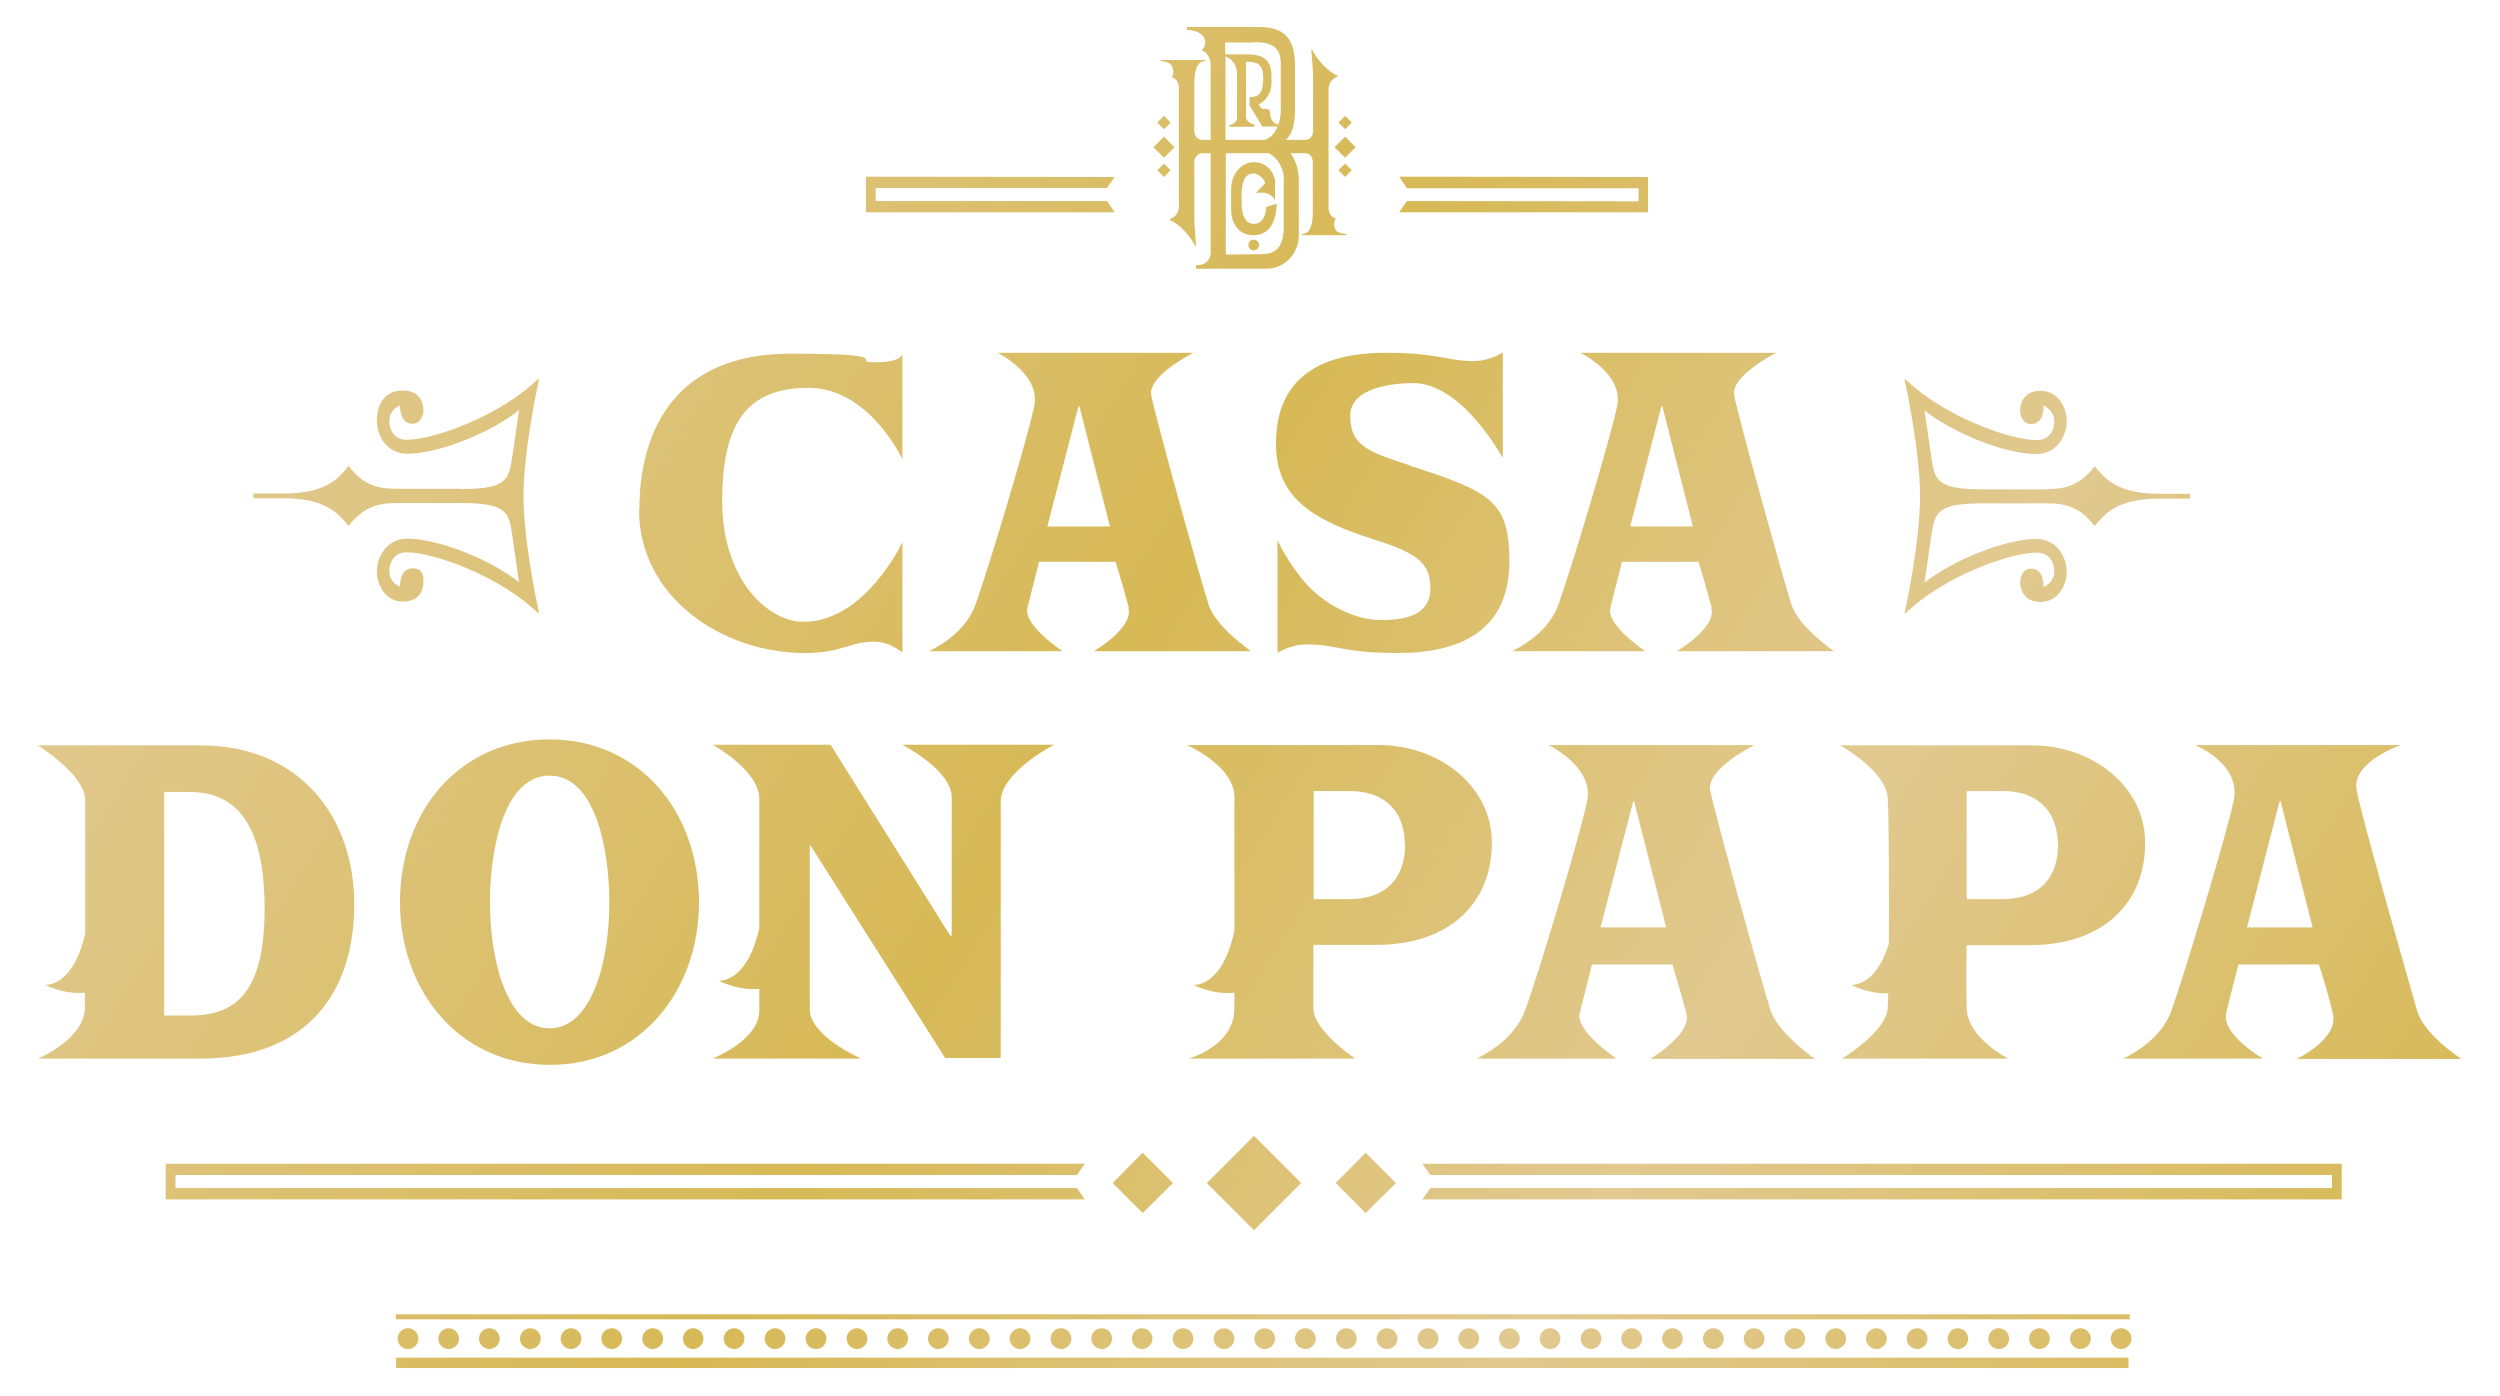 <svg xmlns="http://www.w3.org/2000/svg" xmlns:xlink="http://www.w3.org/1999/xlink" viewBox="0 0 841.9 470.1"><defs><style>      .cls-1 {        fill: url(#New_Gradient_Swatch_1-2);      }      .cls-2 {        fill: url(#New_Gradient_Swatch_1-6);      }      .cls-3 {        fill: url(#New_Gradient_Swatch_1-3);      }      .cls-4 {        fill: url(#New_Gradient_Swatch_1-9);      }      .cls-5 {        fill: url(#New_Gradient_Swatch_1-8);      }      .cls-6 {        fill: url(#New_Gradient_Swatch_1-5);      }      .cls-7 {        fill: url(#New_Gradient_Swatch_1-4);      }      .cls-8 {        fill: url(#New_Gradient_Swatch_1-7);      }      .cls-9 {        fill: url(#New_Gradient_Swatch_1);      }      .cls-10 {        fill: url(#New_Gradient_Swatch_1-26);      }      .cls-11 {        fill: url(#New_Gradient_Swatch_1-25);      }      .cls-12 {        fill: url(#New_Gradient_Swatch_1-24);      }      .cls-13 {        fill: url(#New_Gradient_Swatch_1-23);      }      .cls-14 {        fill: url(#New_Gradient_Swatch_1-22);      }      .cls-15 {        fill: url(#New_Gradient_Swatch_1-21);      }      .cls-16 {        fill: url(#New_Gradient_Swatch_1-20);      }      .cls-17 {        fill: url(#New_Gradient_Swatch_1-16);      }      .cls-18 {        fill: url(#New_Gradient_Swatch_1-13);      }      .cls-19 {        fill: url(#New_Gradient_Swatch_1-18);      }      .cls-20 {        fill: url(#New_Gradient_Swatch_1-14);      }      .cls-21 {        fill: url(#New_Gradient_Swatch_1-10);      }      .cls-22 {        fill: url(#New_Gradient_Swatch_1-11);      }      .cls-23 {        fill: url(#New_Gradient_Swatch_1-12);      }      .cls-24 {        fill: url(#New_Gradient_Swatch_1-15);      }      .cls-25 {        fill: url(#New_Gradient_Swatch_1-19);      }      .cls-26 {        fill: url(#New_Gradient_Swatch_1-17);      }    </style><linearGradient id="New_Gradient_Swatch_1" data-name="New Gradient Swatch 1" x1="217.6" y1="-111.3" x2="881.1" y2="303.8" gradientUnits="userSpaceOnUse"><stop offset="0" stop-color="#e1c990"></stop><stop offset=".4" stop-color="#d7b956"></stop><stop offset=".7" stop-color="#e1c990"></stop><stop offset="1" stop-color="#d7b956"></stop></linearGradient><linearGradient id="New_Gradient_Swatch_1-2" data-name="New Gradient Swatch 1" x1="76.4" y1="114.3" x2="739.9" y2="529.5" xlink:href="#New_Gradient_Swatch_1"></linearGradient><linearGradient id="New_Gradient_Swatch_1-3" data-name="New Gradient Swatch 1" x1="85.3" y1="100.2" x2="748.7" y2="515.3" xlink:href="#New_Gradient_Swatch_1"></linearGradient><linearGradient id="New_Gradient_Swatch_1-4" data-name="New Gradient Swatch 1" x1="130.8" y1="27.3" x2="794.3" y2="442.5" xlink:href="#New_Gradient_Swatch_1"></linearGradient><linearGradient id="New_Gradient_Swatch_1-5" data-name="New Gradient Swatch 1" x1="186.1" y1="-60.9" x2="849.5" y2="354.2" xlink:href="#New_Gradient_Swatch_1"></linearGradient><linearGradient id="New_Gradient_Swatch_1-6" data-name="New Gradient Swatch 1" x1="108.4" y1="63.1" x2="771.9" y2="478.3" xlink:href="#New_Gradient_Swatch_1"></linearGradient><linearGradient id="New_Gradient_Swatch_1-7" data-name="New Gradient Swatch 1" x1="162" y1="-22.4" x2="825.4" y2="392.7" xlink:href="#New_Gradient_Swatch_1"></linearGradient><linearGradient id="New_Gradient_Swatch_1-8" data-name="New Gradient Swatch 1" x1="46" y1="162.9" x2="709.4" y2="578.1" xlink:href="#New_Gradient_Swatch_1"></linearGradient><linearGradient id="New_Gradient_Swatch_1-9" data-name="New Gradient Swatch 1" x1="35.4" y1="179.8" x2="698.9" y2="594.9" xlink:href="#New_Gradient_Swatch_1"></linearGradient><linearGradient id="New_Gradient_Swatch_1-10" data-name="New Gradient Swatch 1" x1="56.6" y1="146" x2="720.1" y2="561.1" xlink:href="#New_Gradient_Swatch_1"></linearGradient><linearGradient id="New_Gradient_Swatch_1-11" data-name="New Gradient Swatch 1" x1="194.3" y1="-74.1" x2="857.8" y2="341" xlink:href="#New_Gradient_Swatch_1"></linearGradient><linearGradient id="New_Gradient_Swatch_1-12" data-name="New Gradient Swatch 1" x1="198" y1="-80.1" x2="861.5" y2="335.1" xlink:href="#New_Gradient_Swatch_1"></linearGradient><linearGradient id="New_Gradient_Swatch_1-13" data-name="New Gradient Swatch 1" x1="190.8" y1="-68.5" x2="854.3" y2="346.6" xlink:href="#New_Gradient_Swatch_1"></linearGradient><linearGradient id="New_Gradient_Swatch_1-14" data-name="New Gradient Swatch 1" x1="211.5" y1="-101.5" x2="874.9" y2="313.6" xlink:href="#New_Gradient_Swatch_1"></linearGradient><linearGradient id="New_Gradient_Swatch_1-15" data-name="New Gradient Swatch 1" x1="215.2" y1="-107.5" x2="878.7" y2="307.6" xlink:href="#New_Gradient_Swatch_1"></linearGradient><linearGradient id="New_Gradient_Swatch_1-16" data-name="New Gradient Swatch 1" x1="208" y1="-96" x2="871.4" y2="319.2" xlink:href="#New_Gradient_Swatch_1"></linearGradient><linearGradient id="New_Gradient_Swatch_1-17" data-name="New Gradient Swatch 1" x1="195" y1="-75.3" x2="858.5" y2="339.9" xlink:href="#New_Gradient_Swatch_1"></linearGradient><linearGradient id="New_Gradient_Swatch_1-18" data-name="New Gradient Swatch 1" x1="188" y1="-64" x2="851.5" y2="351.1" xlink:href="#New_Gradient_Swatch_1"></linearGradient><linearGradient id="New_Gradient_Swatch_1-19" data-name="New Gradient Swatch 1" x1="201" y1="-84.9" x2="864.5" y2="330.3" xlink:href="#New_Gradient_Swatch_1"></linearGradient><linearGradient id="New_Gradient_Swatch_1-20" data-name="New Gradient Swatch 1" x1="170.7" y1="-36.4" x2="834.2" y2="378.8" xlink:href="#New_Gradient_Swatch_1"></linearGradient><linearGradient id="New_Gradient_Swatch_1-21" data-name="New Gradient Swatch 1" x1="221.2" y1="-117.1" x2="884.7" y2="298.1" xlink:href="#New_Gradient_Swatch_1"></linearGradient><linearGradient id="New_Gradient_Swatch_1-22" data-name="New Gradient Swatch 1" x1="105.7" y1="67.5" x2="769.2" y2="482.7" xlink:href="#New_Gradient_Swatch_1"></linearGradient><linearGradient id="New_Gradient_Swatch_1-23" data-name="New Gradient Swatch 1" x1="-13.4" y1="257.8" x2="650.1" y2="673" xlink:href="#New_Gradient_Swatch_1"></linearGradient><linearGradient id="New_Gradient_Swatch_1-24" data-name="New Gradient Swatch 1" x1="19.6" y1="205.1" x2="683" y2="620.3" xlink:href="#New_Gradient_Swatch_1"></linearGradient><linearGradient id="New_Gradient_Swatch_1-25" data-name="New Gradient Swatch 1" x1="26.6" y1="194" x2="690" y2="609.1" xlink:href="#New_Gradient_Swatch_1"></linearGradient><linearGradient id="New_Gradient_Swatch_1-26" data-name="New Gradient Swatch 1" x1="23.4" y1="199" x2="686.9" y2="614.2" xlink:href="#New_Gradient_Swatch_1"></linearGradient></defs><g><g id="Ebene_1"><g><path class="cls-9" d="M689.4,164.7c5.2,0,10.8-.8,16-7.7,3.3,3.9,7.2,9.3,21.9,9.3h10.2s0,1.6,0,1.6h-10.2c-14.7,0-18.7,5.4-21.9,9.3-5.2-7-10.8-7.7-16-7.7h-21.3c-15.4,0-16.5,2.7-17.7,10.8l-2.3,15.9c9.2-7.3,26.8-14.7,37.7-14.7,6.6,0,10.2,5.8,10.2,11.2,0,3.9-2.6,10-8.8,10-6.2,0-6.9-5-6.9-6.6,0-1.9,1-4.6,3.6-4.6,3.6,0,4.3,3.5,4.3,6.2,1.6-.8,3.6-2.3,3.6-5.4,0-1.9-1-6.2-5.9-6.2-9.5,0-32.1,8.5-44.2,20.5l-.3-.4c.3-.8,5.2-24,5.2-39,0-15.1-4.9-38.3-5.2-39.1l.3-.4c12.1,12,34.7,20.5,44.2,20.5,4.9,0,5.9-4.3,5.9-6.2,0-3.1-2-4.6-3.6-5.4,0,2.7-.7,6.2-4.3,6.2-2.6,0-3.6-2.7-3.6-4.6,0-1.5.6-6.6,6.9-6.6,6.2,0,8.8,6.2,8.8,10.1,0,5.4-3.6,11.2-10.2,11.2-10.8,0-28.5-7.3-37.7-14.7l2.3,15.8c1.1,8.1,2.3,10.8,17.7,10.8h21.3Z"></path><path class="cls-1" d="M154.8,164.7c15.4,0,16.5-2.7,17.7-10.8l2.3-15.8c-9.2,7.4-26.9,14.7-37.7,14.7-6.6,0-10.2-5.8-10.2-11.2s2.6-10.1,8.8-10.1c6.2,0,6.9,5,6.9,6.6s-1,4.6-3.6,4.6c-3.6,0-4.3-3.5-4.3-6.2-1.7.8-3.6,2.3-3.6,5.4,0,1.9,1,6.2,5.9,6.2,9.5,0,32.1-8.5,44.2-20.5l.3.4c-.3.8-5.2,24-5.2,39.1,0,15.1,4.9,38.2,5.2,39l-.3.4c-12.1-12-34.7-20.5-44.2-20.5-4.9,0-5.9,4.2-5.9,6.2,0,3.1,1.9,4.6,3.6,5.4,0-2.7.7-6.2,4.3-6.2s3.6,2.7,3.6,4.6c0,1.6-.6,6.6-6.9,6.6-6.2,0-8.8-6.1-8.8-10,0-5.4,3.6-11.2,10.2-11.2,10.8,0,28.5,7.3,37.7,14.7l-2.3-15.9c-1.1-8.1-2.3-10.8-17.7-10.8h-21.3c-5.2,0-10.8.8-16.1,7.7-3.3-3.8-7.2-9.3-21.9-9.3h-10.2s0-1.6,0-1.6h10.2c14.7,0,18.7-5.4,21.9-9.3,5.2,7,10.8,7.7,16.1,7.7h21.3Z"></path><path class="cls-3" d="M693,284.4c0-9.4-5-18-18.8-18h-11.9s0,36.4,0,36.4h11.8c14.6,0,19-9.3,19-18.4M550,269.8l-11,42.5h22.1s-10.8-42.5-10.8-42.5h-.3ZM767.7,269.8l-11,42.5h22.1s-10.8-42.5-10.8-42.5h-.3ZM473.1,284.4c0-9.4-5-18-18.8-18h-11.9s0,36.4,0,36.4h11.8c14.6,0,19-9.3,19-18.4M165,304c0,19.3,5.7,42.3,20.1,42.3,14.1,0,20.1-22.3,20.1-42.3,0-18.5-4.9-42.8-20.1-42.8-15.1,0-20.1,23.9-20.1,42.8M89.1,305.9c0-30-10.7-39.2-25.3-39.2h-8.5s0,75.3,0,75.3h8.5c15.5,0,25.3-7.5,25.3-36.1M785.6,341.3c-2-8.6-4.7-16.5-4.7-16.5h-27.1s-2.3,9-4.1,16.3c-1.7,7.3,12.4,15.4,12.4,15.4h-47.2s12.4-5.2,16.3-16c3.9-10.8,18.3-58.2,21-70.8,2.7-12.5-13-18.8-13-18.8h69.3s-16.6,5.7-14.9,15.1c1.7,9.4,18.1,66.3,20.4,74.4,2.3,8.1,14.9,16.2,14.9,16.2h-55.5s14.2-6.6,12.2-15.2M662.3,339.6c.3,10,14,16.9,14,16.9h-56s14.8-8.9,15.4-16.9c0-1,.1-2.8.2-5.1-6.7.3-12.4-2.8-12.4-2.8,7.1-.4,10.8-8.1,12.6-13.9.1-18.9,0-43.4-.4-49.2-.6-9-16-17.6-16-17.6h64.6c20.1,0,38.1,13.6,38.1,32.9,0,20.2-14.1,34.4-38.9,34.4h-21.2s-.3,11.3,0,21.3M567.9,341.3c-1.8-6.9-4.7-16.5-4.7-16.5h-27.1s-2.5,10.2-4.1,16.3c-1.6,6.1,12.4,15.4,12.4,15.4h-47.2s12.2-5.2,16.3-16c4.1-10.8,18.7-59.4,21-70.8,2.4-11.4-13-18.8-13-18.8h69.3s-16.2,8.1-14.9,15.1c1.3,7,17.9,66.9,20.4,74.4,2.5,7.5,14.9,16.2,14.9,16.2h-55.5s14.1-8.3,12.2-15.2M456.3,356.5h-56s15.4-4.2,15.4-16.9v-5.3c-7.3.8-13.7-2.6-13.7-2.6,9.1-.5,12.6-13,13.7-18.2v-45c0-10.7-16-17.6-16-17.6h64.6c20.1,0,38.1,13.6,38.1,32.9,0,20.2-14.1,34.4-38.9,34.4h-21.2s0,21.3,0,21.3c0,7.7,14,16.9,14,16.9M289.8,356.5h-49.9s15.8-6.1,15.8-16.2v-7.3c-7.2.7-13.6-2.7-13.6-2.7,8.8-.5,12.4-12.2,13.6-17.7v-43.6c0-9.6-15.7-18.2-15.7-18.2h39.7s40.3,64.3,40.3,64.3h.5s0-46.6,0-46.6c0-9.1-16.6-17.7-16.6-17.7h51.1s-18,9.2-18,19.1v86.4h-18.7s-45.3-71.5-45.3-71.5h-.3s0,55.1,0,55.1c0,9,17.1,16.5,17.1,16.5M235.4,304c0,28.9-19.1,54.6-50.2,54.6-30.7,0-50.5-25.1-50.5-54.7,0-31.5,20.7-54.9,50.3-54.9,30.1,0,50.4,24,50.4,55.1M15.2,331.7c8.7-.5,12.3-11.9,13.5-17.4v-44.8c0-8.7-16-18.5-16-18.5h54.7c33.6,0,51.9,24.1,51.9,53.6,0,29.2-15.5,51.9-51.9,51.9H12.8s15.8-6.6,15.8-17.3v-4.9c-7.2.7-13.5-2.7-13.5-2.7"></path><g><path class="cls-7" d="M363.2,136.8l-10.5,40.5h21.1s-10.3-40.5-10.3-40.5h-.3ZM380.2,204.9c-1.7-6.5-4.5-15.7-4.5-15.7h-25.8s-2.4,9.7-3.9,15.5c-1.5,5.8,11.8,14.6,11.8,14.6h-45s11.7-5,15.5-15.2c3.9-10.3,17.8-56.6,20-67.4,2.2-10.8-12.4-17.9-12.4-17.9h66s-15.4,7.7-14.2,14.3c1.2,6.7,17,63.7,19.4,70.8,2.4,7.2,14.2,15.4,14.2,15.4h-52.9s13.4-7.9,11.6-14.5"></path><path class="cls-6" d="M559.5,136.8l-10.5,40.5h21.1s-10.3-40.5-10.3-40.5h-.3ZM576.5,204.9c-1.7-6.5-4.5-15.7-4.5-15.7h-25.8s-2.4,9.7-3.9,15.5c-1.5,5.8,11.8,14.6,11.8,14.6h-45s11.7-5,15.5-15.2c3.9-10.3,17.8-56.6,20-67.4,2.2-10.8-12.4-17.9-12.4-17.9h66s-15.4,7.7-14.2,14.3c1.2,6.7,17,63.7,19.4,70.8,2.4,7.2,14.2,15.4,14.2,15.4h-52.9s13.4-7.9,11.6-14.5"></path><path class="cls-2" d="M215.3,171.8c0-27.7,12.8-52.7,50.9-52.7s19.2,2.9,28.5,2.9,9.2-2.9,9.2-2.9v35.6s-11.1-24.1-31.6-24.1-29.1,11.6-29.1,38.1,15.4,40.7,27.4,40.7c20.7,0,33.3-26.8,33.3-26.8v37.1c-3.9-2.9-6.8-3.6-9.7-3.6-8.1,0-10.6,3.8-23.1,3.8-28.3,0-55.9-19.1-55.9-48.2Z"></path><path class="cls-8" d="M474.8,156.7c-14.4-4.6-20.1-6.8-20.1-16.7s15.6-11,21.2-11c16.6,0,30.2,25.3,30.2,25.3v-35.6s-4.4,2.9-9.9,2.9c-8.8,0-12-2.8-29.4-2.8-26.8,0-37.1,12.2-37.1,30.6s12.6,25.8,33.1,32.3c14.5,4.6,18.9,7.9,18.9,16.4s-7.2,10.7-16.6,10.7-18.8-5.5-24.5-11.4c-6.8-7.4-10.4-15.5-10.4-15.5v38s4.4-2.9,9.9-2.9c10,0,12,2.9,30.5,2.9,0,0,.1,0,.2,0,24.8,0,37.5-10.5,37.5-30.8s-6.2-23.5-33.6-32.3Z"></path></g><g><polygon class="cls-5" points="406.4 398.4 422.3 414.3 438.2 398.4 422.3 382.5 406.4 398.4"></polygon><polygon class="cls-4" points="384.8 408.5 395 398.4 384.8 388.2 374.7 398.4 384.8 408.5"></polygon><polygon class="cls-21" points="459.9 408.5 470.1 398.4 459.9 388.2 449.8 398.4 459.9 408.5"></polygon></g><g><polygon class="cls-22" points="395.5 49.6 392 46 388.4 49.6 392 53.1 395.5 49.6"></polygon><polygon class="cls-23" points="394.2 41.3 392 39 389.7 41.3 392 43.5 394.2 41.3"></polygon><polygon class="cls-18" points="392 55.1 389.7 57.3 392 59.6 394.2 57.3 392 55.1"></polygon><polygon class="cls-20" points="456.5 49.6 453 46 449.4 49.6 453 53.1 456.5 49.6"></polygon><polygon class="cls-24" points="455.2 41.3 453 39 450.7 41.3 453 43.5 455.2 41.3"></polygon><polygon class="cls-17" points="453 55.1 450.7 57.3 453 59.6 455.2 57.3 453 55.1"></polygon><g><path class="cls-26" d="M422.1,79.2h.1c3.3,0,7.2-1.8,7.7-9.8v-.8s-1.6.5-1.6.5c-.5.2-1,.3-1.5.5h-.4c0,.1,0,.5,0,.5-.4,3.6-1.8,5.3-4.2,5.3s-4.1-2.3-4.1-7.3v-1.8c0-3.4.5-5.7,1.6-6.9.7-.7,1.5-1,2.6-1s3.6,1.6,3.7,3.4l-3.2,3.3s4.5-1.4,6.6,2.3v-6.7c-.9-3.9-3.6-6.1-7.3-6.1s-7.5,3.7-7.5,9.1v6.9c0,5.1,3,8.6,7.3,8.6M422.1,78.7h0,0s0,0,0,0Z"></path><path class="cls-19" d="M422.2,80.7c-1,0-1.8.8-1.8,1.8s.8,1.8,1.8,1.8,1.8-.8,1.8-1.8-.8-1.8-1.8-1.8"></path><path class="cls-25" d="M450.5,78.2c-1-.8-1.8-2.7-.7-4.7,0,0-1.9,0-2.4-3.1V30c0-1.8,1.2-3.7,3-4.1v-.4c-3.4-1.5-6.8-5.4-8.5-8.7h-.3c.2,3.2.6,6.4.6,9.6v17.9c0,1.4-1,2.8-2.6,2.8h-6.5c2.7-2.7,3-7,3-10.4v-14.6c0-7.8-2.5-13-11.9-13h-24.5v1c2.4,0,4.1.7,5.4,2,.7.9,1.5,2.9-.4,4.8,0,0,2.7.9,3,4.5,0,.2,0,.4,0,.7v25h-2.8c-1.7,0-2.7-1.4-2.7-3v-16c0-4.4.9-7.5,3.7-7.5v-.4h-15v.4c1.1,0,2.2.3,3,.8,1,.8,1.8,2.7.7,4.7,0,0,1.9,0,2.4,3.1v40.4c0,1.8-1.2,3.7-3,4.1v.4c3.4,1.5,6.8,5.4,8.5,8.7h.3c-.2-3.2-.6-6.4-.6-9.6v-18.7c0-1.1.9-2.9,2.7-2.9h2.8v32.5c.2,1.3-.1,5.3-4.9,5.2v1.2h23.7c6.4,0,10.9-5.5,10.9-11.1v-18.2c0-4.3-1.2-7.5-2.8-9.6h4.9c1.8,0,2.6,1.5,2.6,3.2v16.5c0,4.4-.9,7.5-3.7,7.5v.4h15v-.4c-1.1,0-2.2-.3-3-.8M422.2,14.2c7.2-.1,9.3,2.6,9.1,7.9v13.4c.1,1.9,0,4.3-.8,6.5-1.3-.4-2.8-1.4-2.8-4s-3,.2-3.7-2.9c2.6-1.3,4.2-4.2,4.2-7.1v-2.1c0-5.6-2.5-7.6-8.4-7.6h-7.2c0-2.5,0-4,0-4h9.5ZM412.7,19c1.7.6,3.9,2.4,3.9,6.2v14.4c0,.7-.4,2.2-2.6,2.5v.6c0,0,8.5,0,8.5,0v-.8c-1,0-2.9-1.1-2.9-2.5v-18.6h.4c4.2,0,5.4,1.6,5.4,5.5s-.8,6.4-4.3,6.4-.2,0-.3,0v2.8s4.3,7.1,4.3,7.1h5.1c-.8,2.1-2.2,3.9-4.4,4.5h0s-13.1,0-13.1,0c0-11.7,0-22.4,0-28.3M432.3,60.1v16.1c0,7-2.6,9.5-7.7,9.4-.5,0-4.8.1-11.8.1,0-9.2,0-21.9,0-34.1h14.5c1.9.9,4.7,3.7,5.1,8.4"></path></g></g><polygon class="cls-16" points="294.9 67.7 294.9 63.3 372.8 63.3 375.4 59.6 291.7 59.5 291.7 59.6 291.6 59.6 291.6 71.5 291.7 71.5 291.7 71.5 375.4 71.5 372.8 67.7 294.9 67.7"></polygon><polygon class="cls-15" points="551.8 63.4 551.8 67.8 473.8 67.7 471.2 71.5 555 71.5 555 71.5 555 71.5 555 59.6 555 59.6 555 59.6 471.2 59.5 473.8 63.4 551.8 63.4"></polygon><polygon class="cls-14" points="785.3 395.7 785.3 400.1 481.7 400.1 479 403.9 788.5 403.9 788.5 403.9 788.6 403.9 788.6 392 788.5 392 788.5 391.9 479 391.9 481.7 395.7 785.3 395.7"></polygon><polygon class="cls-13" points="59.1 400.1 59.1 395.7 362.7 395.7 365.3 391.9 55.8 391.9 55.8 391.9 55.8 391.9 55.8 403.9 55.8 403.9 55.8 403.9 365.3 403.9 362.7 400.1 59.1 400.1"></polygon><g><rect class="cls-12" x="133.4" y="457.2" width="583.4" height="3.5"></rect><rect class="cls-11" x="133.3" y="442.6" width="583.9" height="1.7"></rect><path class="cls-10" d="M710.8,450.8c0-1.9,1.6-3.5,3.5-3.5s3.5,1.6,3.5,3.5-1.6,3.5-3.5,3.5-3.5-1.6-3.5-3.5M697.1,450.8c0-1.9,1.6-3.5,3.5-3.5s3.5,1.6,3.5,3.5-1.6,3.5-3.5,3.5-3.5-1.6-3.5-3.5M683.3,450.8c0-1.9,1.6-3.5,3.5-3.5s3.5,1.6,3.5,3.5-1.5,3.5-3.5,3.5-3.5-1.6-3.5-3.5M669.6,450.8c0-1.9,1.6-3.5,3.5-3.5s3.5,1.6,3.5,3.5-1.5,3.5-3.5,3.5-3.5-1.6-3.5-3.5M655.9,450.8c0-1.9,1.5-3.5,3.4-3.5s3.5,1.6,3.5,3.5-1.5,3.5-3.5,3.5-3.4-1.6-3.4-3.5M642.1,450.8c0-1.9,1.6-3.5,3.5-3.5s3.5,1.6,3.5,3.5-1.6,3.5-3.5,3.5-3.5-1.6-3.5-3.5M628.4,450.8c0-1.9,1.6-3.5,3.5-3.5s3.5,1.6,3.5,3.5-1.6,3.5-3.5,3.5-3.5-1.6-3.5-3.5M614.7,450.8c0-1.9,1.6-3.5,3.5-3.5s3.5,1.6,3.5,3.5-1.6,3.5-3.5,3.5-3.5-1.6-3.5-3.5M600.9,450.8c0-1.9,1.6-3.5,3.5-3.5s3.5,1.6,3.5,3.5-1.6,3.5-3.5,3.5-3.5-1.6-3.5-3.5M587.2,450.8c0-1.9,1.6-3.5,3.5-3.5s3.5,1.6,3.5,3.5-1.6,3.5-3.5,3.5-3.5-1.6-3.5-3.5M573.5,450.8c0-1.9,1.6-3.5,3.5-3.5s3.5,1.6,3.5,3.5-1.6,3.5-3.5,3.5-3.5-1.6-3.5-3.5M559.7,450.8c0-1.9,1.6-3.5,3.5-3.5s3.5,1.6,3.5,3.5-1.6,3.5-3.5,3.5-3.5-1.6-3.5-3.5M546,450.8c0-1.9,1.6-3.5,3.5-3.5s3.5,1.6,3.5,3.5-1.5,3.5-3.5,3.5-3.5-1.6-3.5-3.5M532.3,450.8c0-1.9,1.6-3.5,3.5-3.5s3.5,1.6,3.5,3.5-1.6,3.5-3.5,3.5-3.5-1.6-3.5-3.5M518.5,450.8c0-1.9,1.6-3.5,3.5-3.5s3.5,1.6,3.5,3.5-1.6,3.5-3.5,3.5-3.5-1.6-3.5-3.5M504.8,450.8c0-1.9,1.5-3.5,3.5-3.5s3.5,1.6,3.5,3.5-1.6,3.5-3.5,3.5-3.5-1.6-3.5-3.5M491.1,450.8c0-1.9,1.5-3.5,3.5-3.5s3.5,1.6,3.5,3.5-1.6,3.5-3.5,3.5-3.5-1.6-3.5-3.5M477.4,450.8c0-1.9,1.5-3.5,3.5-3.5s3.5,1.6,3.5,3.5-1.6,3.5-3.5,3.5-3.5-1.6-3.5-3.5M463.6,450.8c0-1.9,1.6-3.5,3.5-3.5s3.5,1.6,3.5,3.5-1.6,3.5-3.5,3.5-3.5-1.6-3.5-3.5M449.9,450.8c0-1.9,1.6-3.5,3.5-3.5s3.5,1.6,3.5,3.5-1.6,3.5-3.5,3.5-3.5-1.6-3.5-3.5M436.1,450.8c0-1.9,1.6-3.5,3.5-3.5s3.5,1.6,3.5,3.5-1.6,3.5-3.5,3.5-3.5-1.6-3.5-3.5M422.4,450.8c0-1.9,1.6-3.5,3.5-3.5s3.5,1.6,3.5,3.5-1.6,3.5-3.5,3.5-3.5-1.6-3.5-3.5M408.7,450.8c0-1.9,1.6-3.5,3.5-3.5s3.5,1.6,3.5,3.5-1.6,3.5-3.5,3.5-3.5-1.6-3.5-3.5M394.9,450.8c0-1.9,1.6-3.5,3.5-3.5s3.5,1.6,3.5,3.5-1.6,3.5-3.5,3.5-3.5-1.6-3.5-3.5M381.2,450.8c0-1.9,1.5-3.5,3.4-3.5s3.5,1.6,3.5,3.5-1.6,3.5-3.5,3.5-3.4-1.6-3.4-3.5M367.5,450.8c0-1.9,1.5-3.5,3.5-3.5s3.5,1.6,3.5,3.5-1.6,3.5-3.5,3.5-3.5-1.6-3.5-3.5M353.8,450.8c0-1.9,1.5-3.5,3.5-3.5s3.5,1.6,3.5,3.5-1.6,3.5-3.5,3.5-3.5-1.6-3.5-3.5M340,450.8c0-1.9,1.6-3.5,3.5-3.5s3.5,1.6,3.5,3.5-1.6,3.5-3.5,3.5-3.5-1.6-3.5-3.5M326.3,450.8c0-1.9,1.6-3.5,3.5-3.5s3.5,1.6,3.5,3.5-1.6,3.5-3.5,3.5-3.5-1.6-3.5-3.5M312.5,450.8c0-1.9,1.6-3.5,3.5-3.5s3.5,1.6,3.5,3.5-1.6,3.5-3.5,3.5-3.5-1.6-3.5-3.5M298.8,450.8c0-1.9,1.6-3.5,3.5-3.5s3.5,1.6,3.5,3.5-1.6,3.5-3.5,3.5-3.5-1.6-3.5-3.5M285.1,450.8c0-1.9,1.6-3.5,3.5-3.5s3.5,1.6,3.5,3.5-1.6,3.5-3.5,3.5-3.5-1.6-3.5-3.5M271.3,450.8c0-1.9,1.6-3.5,3.5-3.5s3.5,1.6,3.5,3.5-1.5,3.5-3.5,3.5-3.5-1.6-3.5-3.5M257.5,450.8c0-1.9,1.6-3.5,3.5-3.5s3.5,1.6,3.5,3.5-1.6,3.5-3.5,3.5-3.5-1.6-3.5-3.5M243.7,450.8c0-1.9,1.6-3.5,3.5-3.5s3.5,1.6,3.5,3.5-1.6,3.5-3.5,3.5-3.5-1.6-3.5-3.5M230,450.8c0-1.9,1.5-3.5,3.4-3.5s3.5,1.6,3.5,3.5-1.6,3.5-3.5,3.5-3.4-1.6-3.4-3.5M216.3,450.8c0-1.9,1.5-3.5,3.5-3.5s3.5,1.6,3.5,3.5-1.6,3.5-3.5,3.5-3.5-1.6-3.5-3.5M202.5,450.8c0-1.9,1.5-3.5,3.5-3.5s3.5,1.6,3.5,3.5-1.6,3.5-3.5,3.5-3.5-1.6-3.5-3.5M188.8,450.8c0-1.9,1.6-3.5,3.5-3.5s3.5,1.6,3.5,3.5-1.6,3.5-3.5,3.5-3.5-1.6-3.5-3.5M175.1,450.8c0-1.9,1.6-3.5,3.5-3.5s3.5,1.6,3.5,3.5-1.6,3.5-3.5,3.5-3.5-1.6-3.5-3.5M161.3,450.8c0-1.9,1.6-3.5,3.5-3.5s3.5,1.6,3.5,3.5-1.6,3.5-3.5,3.5-3.5-1.6-3.5-3.5M147.6,450.8c0-1.9,1.6-3.5,3.5-3.5s3.5,1.6,3.5,3.5-1.6,3.5-3.5,3.5-3.5-1.6-3.5-3.5M133.9,450.8c0-1.9,1.6-3.5,3.5-3.5s3.5,1.6,3.5,3.5-1.6,3.5-3.5,3.5-3.5-1.6-3.5-3.5"></path></g></g></g></g></svg>
